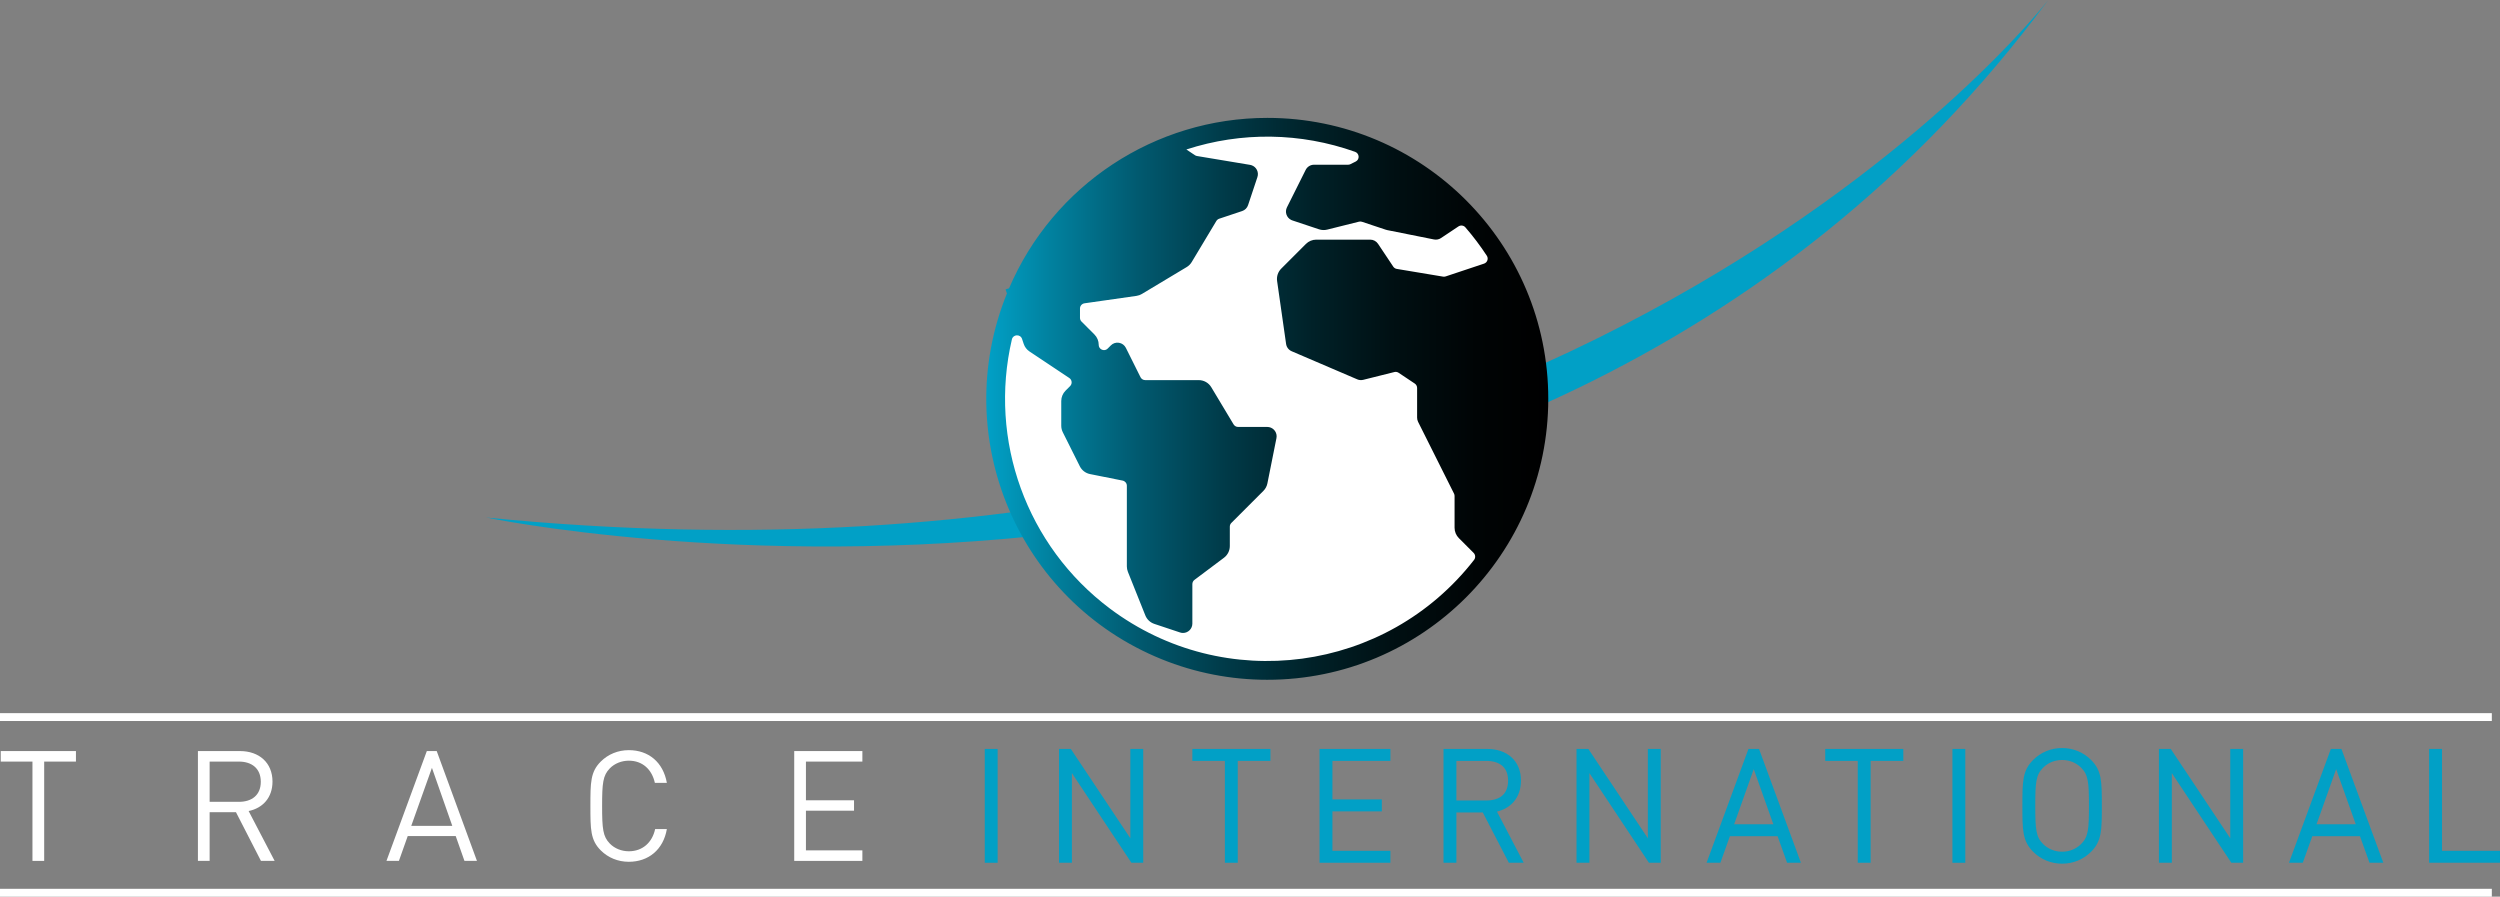 <?xml version="1.0" encoding="utf-8"?>
<!-- Generator: Adobe Illustrator 16.0.4, SVG Export Plug-In . SVG Version: 6.00 Build 0)  -->
<!DOCTYPE svg PUBLIC "-//W3C//DTD SVG 1.1//EN" "http://www.w3.org/Graphics/SVG/1.1/DTD/svg11.dtd">
<svg version="1.1" data-id="Calque_1" xmlns="http://www.w3.org/2000/svg" xmlns:xlink="http://www.w3.org/1999/xlink" x="0px" y="0px"
	 width="2162.03px" height="775.433px" viewBox="0 0 2162.03 775.433" enable-background="new 0 0 2162.03 775.433"
	 xml:space="preserve">
<rect x="0" y="0" width="2162.03" height="775.433" fill="#808080" stroke="none"/>
<g>
	<defs>
		<rect id="SVGID_1_" width="2162.025" height="775.433"/>
	</defs>
	<clipPath id="SVGID_2_">
		<use xlink:href="#SVGID_1_"  overflow="visible"/>
	</clipPath>
	<path clip-path="url(#SVGID_2_)" fill="#01A0C6" d="M420.525,447.561c0,0,882.604,184.483,1350.85-447.562
		C1771.375,0,1353.991,540.466,420.525,447.561"/>
	<path clip-path="url(#SVGID_2_)" fill="#FFFFFF" d="M860.305,344.92c0,130.145,105.502,235.646,235.646,235.646
		s235.646-105.502,235.646-235.646c0-130.144-105.503-235.646-235.646-235.646S860.305,214.776,860.305,344.92"/>
</g>
<g>
	<defs>
		<path id="SVGID_3_" d="M950.185,298.215c0-3.355-1.333-6.573-3.705-8.947l-11.159-11.158c-0.854-0.854-1.333-2.011-1.333-3.218
			v-8.089c0-2.266,1.666-4.185,3.907-4.506l44.926-6.415c1.662-0.237,3.26-0.805,4.7-1.668l38.749-23.25
			c1.777-1.066,3.265-2.554,4.332-4.33l21.306-35.509c0.558-0.931,1.431-1.632,2.462-1.975l19.857-6.627
			c2.423-0.795,4.324-2.696,5.119-5.118l8.099-24.297c1.404-4.247-0.901-8.828-5.148-10.231c-0.392-0.13-0.793-0.229-1.201-0.297
			l-45.912-7.655c-0.636-0.107-1.24-0.345-1.777-0.702l-7.424-4.95c47.619-15.498,98.935-14.724,145.921,2.024
			c3.802,1.355,4.163,6.599,0.55,8.402l-4.551,2.272c-0.631,0.315-1.327,0.479-2.032,0.479h-29.411
			c-3.084-0.017-5.911,1.719-7.289,4.479l-16.198,32.394c-1.996,4.004-0.368,8.866,3.636,10.863c0.34,0.17,0.692,0.315,1.054,0.436
			l23.04,7.68c2.285,0.761,4.738,0.856,7.076,0.272l27.526-6.878c0.838-0.21,1.721-0.176,2.54,0.097l20.556,6.844
			c0.5,0.133,0.999,0.265,1.499,0.398l40.217,8.044c2.105,0.429,4.297-0.003,6.082-1.199l15.095-10.068
			c1.908-1.272,4.491-0.949,5.993,0.783c6.734,7.773,12.937,15.991,18.565,24.598c1.623,2.485,0.402,5.855-2.415,6.793
			l-33.218,11.073c-0.705,0.235-1.455,0.294-2.188,0.172l-40.082-6.682c-1.242-0.207-2.34-0.918-3.039-1.964l-13.161-19.741
			c-1.493-2.239-4.004-3.591-6.696-3.604h-46.706c-3.354,0-6.574,1.333-8.945,3.707l-21.355,21.354
			c-2.816,2.816-4.142,6.794-3.579,10.737l7.777,54.439c0.408,2.803,2.251,5.19,4.858,6.293l56.691,24.297
			c1.625,0.703,3.438,0.848,5.152,0.413l26.965-6.743c1.246-0.312,2.563-0.083,3.632,0.631l13.979,9.336
			c1.265,0.844,2.023,2.265,2.023,3.785v25.629c-0.013,1.253,0.264,2.492,0.811,3.62l31.103,62.12
			c0.318,0.632,0.484,1.33,0.484,2.037v27.524c0,3.353,1.329,6.568,3.699,8.939l12.768,12.773c1.626,1.626,1.807,4.242,0.395,6.057
			c-75.745,97.372-215.872,116.416-314.949,42.085c-72.261-54.212-105.058-145.764-84.742-232.805
			c1.038-4.451,7.329-4.7,8.775-0.365l1.442,4.324c0.886,2.66,2.635,4.949,4.969,6.504l34.456,22.968
			c2.388,1.593,2.725,4.973,0.695,7.003l-3.955,3.959c-2.372,2.374-3.704,5.593-3.704,8.949v21.35c0,1.956,0.455,3.887,1.329,5.637
			l14.723,29.442c1.744,3.488,5.002,5.977,8.826,6.74l28.194,5.632c2.128,0.426,3.66,2.292,3.66,4.462v69.747
			c0,1.614,0.308,3.214,0.908,4.713l15.076,37.69c1.383,3.46,4.221,6.134,7.756,7.313l22.294,7.432
			c0.811,0.273,1.661,0.417,2.518,0.421c4.473,0,8.099-3.626,8.099-8.099v-34.169c0-1.433,0.674-2.781,1.82-3.642l25.516-19.137
			c3.184-2.388,5.06-6.138,5.06-10.119v-16.783c0-1.207,0.478-2.365,1.332-3.218l27.715-27.715c1.762-1.763,2.965-4.008,3.453-6.453
			l7.831-39.154c0.877-4.387-1.969-8.653-6.355-9.529c-0.52-0.105-1.05-0.157-1.581-0.157h-25.236c-1.597,0-3.079-0.839-3.901-2.209
			l-19.289-32.148c-2.284-3.807-6.399-6.138-10.84-6.138h-46.296c-1.726,0-3.304-0.975-4.073-2.52l-12.658-25.396
			c-1.164-2.331-3.38-3.958-5.952-4.374c-2.571-0.443-5.197,0.404-7.021,2.268l-2.75,2.739c-0.926,0.923-2.063,1.336-3.179,1.336
			C952.429,302.775,950.185,300.958,950.185,298.215 M872.648,249.289l-3.029,1.005l1.174,3.523
			c-50.391,124.282,9.51,265.883,133.791,316.274c29.028,11.769,60.058,17.812,91.381,17.794
			c134.187,0.019,242.98-108.743,243-242.928c0.021-134.186-108.742-242.981-242.928-243.001
			C998.8,101.941,910.92,159.901,872.648,249.289"/>
	</defs>
	<clipPath id="SVGID_4_">
		<use xlink:href="#SVGID_3_"  overflow="visible"/>
	</clipPath>
	
		<linearGradient id="SVGID_5_" gradientUnits="userSpaceOnUse" x1="0" y1="775.42" x2="1" y2="775.42" gradientTransform="matrix(486.03 0 0 -486.03 853 377228.5)">
		<stop  offset="0" style="stop-color:#01A0C6"/>
		<stop  offset="0.109" style="stop-color:#0182A0"/>
		<stop  offset="0.268" style="stop-color:#015A70"/>
		<stop  offset="0.426" style="stop-color:#003A48"/>
		<stop  offset="0.581" style="stop-color:#002128"/>
		<stop  offset="0.73" style="stop-color:#000F12"/>
		<stop  offset="0.873" style="stop-color:#000405"/>
		<stop  offset="1" style="stop-color:#000000"/>
	</linearGradient>
	<rect x="820.402" y="101.941" clip-path="url(#SVGID_4_)" fill="url(#SVGID_5_)" width="518.583" height="498.664"/>
</g>
<g>
	<defs>
		<rect id="SVGID_6_" width="2162.025" height="775.433"/>
	</defs>
	<clipPath id="SVGID_7_">
		<use xlink:href="#SVGID_6_"  overflow="visible"/>
	</clipPath>
	<line clip-path="url(#SVGID_7_)" fill="#FFFFFF" x1="0" y1="620.138" x2="2154.959" y2="620.138"/>
	<rect y="616.74" clip-path="url(#SVGID_7_)" fill="#FFFFFF" width="2154.959" height="6.801"/>
	<line clip-path="url(#SVGID_7_)" fill="#FFFFFF" x1="0" y1="772.031" x2="2154.959" y2="772.031"/>
	<rect y="768.63" clip-path="url(#SVGID_7_)" fill="#FFFFFF" width="2154.959" height="6.803"/>
	<polygon clip-path="url(#SVGID_7_)" fill="#FFFFFF" points="38.207,658.627 38.207,744.507 28.073,744.507 28.073,658.627 
		0.644,658.627 0.644,649.532 65.672,649.532 65.672,658.627 	"/>
	<path clip-path="url(#SVGID_7_)" fill="#FFFFFF" d="M225.675,744.507l-21.619-42.136h-22.763v42.136h-10.128v-94.976h36.381
		c16.507,0,28.113,10.037,28.113,26.395c0,13.865-8.402,22.962-20.64,25.465l22.5,43.116H225.675z M206.612,658.627h-25.319v34.806
		h25.319c11.051,0,18.924-5.699,18.924-17.349C225.536,664.469,217.663,658.627,206.612,658.627"/>
	<path clip-path="url(#SVGID_7_)" fill="#FFFFFF" d="M401.66,744.507l-7.562-21.489h-41.492l-7.624,21.489h-10.765l34.903-94.976
		h8.552l34.8,94.976H401.66z M373.541,664.037l-17.892,50.191h35.495L373.541,664.037z"/>
	<path clip-path="url(#SVGID_7_)" fill="#FFFFFF" d="M543.812,745.286c-9.34,0-17.887-3.483-24.282-9.88
		c-8.942-8.945-8.942-18.283-8.942-38.389c0-20.158,0-29.446,8.942-38.39c6.395-6.383,14.942-9.884,24.282-9.884
		c17.053,0,29.694,10.371,32.893,28.271h-10.376c-2.556-11.604-10.673-19.165-22.517-19.165c-6.287,0-12.284,2.403-16.415,6.619
		c-5.997,6.152-6.686,12.689-6.686,32.548c0,19.859,0.689,26.403,6.686,32.542c4.131,4.228,10.128,6.637,16.415,6.637
		c11.844,0,20.262-7.572,22.76-19.222h10.133C573.647,734.87,560.73,745.286,543.812,745.286"/>
	<polygon clip-path="url(#SVGID_7_)" fill="#FFFFFF" points="686.857,744.507 686.857,649.532 745.795,649.532 745.795,658.627 
		696.98,658.627 696.98,692.1 738.57,692.1 738.57,701.096 696.98,701.096 696.98,735.407 745.795,735.407 745.795,744.507 	"/>
	<rect x="853.616" y="649.682" clip-path="url(#SVGID_7_)" fill="#01A0C6" width="7.163" height="94.453"/>
	
		<rect x="853.616" y="649.682" clip-path="url(#SVGID_7_)" fill="none" stroke="#01A0C6" stroke-width="3.981" width="7.163" height="94.453"/>
	<polygon clip-path="url(#SVGID_7_)" fill="#01A0C6" points="924.999,662.018 924.999,744.135 917.836,744.135 917.836,649.682 
		924.999,649.682 979.52,731.534 979.52,649.682 986.684,649.682 986.684,744.135 979.52,744.135 	"/>
	<polygon clip-path="url(#SVGID_7_)" fill="none" stroke="#01A0C6" stroke-width="3.981" points="924.999,662.018 924.999,744.135 
		917.836,744.135 917.836,649.682 924.999,649.682 979.52,731.534 979.52,649.682 986.684,649.682 986.684,744.135 979.52,744.135 	
		"/>
	<polygon clip-path="url(#SVGID_7_)" fill="#01A0C6" points="1068.433,744.135 1061.27,744.135 1061.27,656.052 1033.146,656.052 
		1033.146,649.682 1096.686,649.682 1096.686,656.052 1068.433,656.052 	"/>
	<polygon clip-path="url(#SVGID_7_)" fill="none" stroke="#01A0C6" stroke-width="3.981" points="1068.433,744.135 1061.27,744.135 
		1061.27,656.052 1033.146,656.052 1033.146,649.682 1096.686,649.682 1096.686,656.052 1068.433,656.052 	"/>
	<polygon clip-path="url(#SVGID_7_)" fill="#01A0C6" points="1143.137,649.682 1200.447,649.682 1200.447,656.052 1150.3,656.052 
		1150.3,693.33 1193.02,693.33 1193.02,699.694 1150.3,699.694 1150.3,737.769 1200.447,737.769 1200.447,744.135 1143.137,744.135 
			"/>
	<polygon clip-path="url(#SVGID_7_)" fill="none" stroke="#01A0C6" stroke-width="3.981" points="1143.137,649.682 
		1200.447,649.682 1200.447,656.052 1150.3,656.052 1150.3,693.33 1193.02,693.33 1193.02,699.694 1150.3,699.694 1150.3,737.769 
		1200.447,737.769 1200.447,744.135 1143.137,744.135 	"/>
	<path clip-path="url(#SVGID_7_)" fill="#01A0C6" d="M1283.518,700.623h-26.004v43.513h-7.163v-94.453h35.95
		c15.388,0,27.061,8.89,27.061,25.34c0,14.192-8.489,23.217-21.754,25.471l22.817,43.643h-8.356L1283.518,700.623z
		 M1285.373,656.052h-27.859v38.205h27.859c12.206,0,20.826-5.971,20.826-19.105
		C1306.199,662.018,1297.579,656.052,1285.373,656.052"/>
	<path clip-path="url(#SVGID_7_)" fill="none" stroke="#01A0C6" stroke-width="3.981" d="M1283.518,700.623h-26.004v43.513h-7.163
		v-94.453h35.95c15.388,0,27.061,8.89,27.061,25.34c0,14.192-8.489,23.217-21.754,25.471l22.817,43.643h-8.356L1283.518,700.623z
		 M1285.373,656.052h-27.859v38.205h27.859c12.206,0,20.826-5.971,20.826-19.105
		C1306.199,662.018,1297.579,656.052,1285.373,656.052z"/>
	<polygon clip-path="url(#SVGID_7_)" fill="#01A0C6" points="1372.554,662.018 1372.554,744.135 1365.391,744.135 1365.391,649.682 
		1372.554,649.682 1427.074,731.534 1427.074,649.682 1434.238,649.682 1434.238,744.135 1427.074,744.135 	"/>
	<polygon clip-path="url(#SVGID_7_)" fill="none" stroke="#01A0C6" stroke-width="3.981" points="1372.554,662.018 
		1372.554,744.135 1365.391,744.135 1365.391,649.682 1372.554,649.682 1427.074,731.534 1427.074,649.682 1434.238,649.682 
		1434.238,744.135 1427.074,744.135 	"/>
	<path clip-path="url(#SVGID_7_)" fill="#01A0C6" d="M1538.674,721.184h-44.041l-8.226,22.951h-7.692l34.754-94.453h6.37
		l34.758,94.453h-7.697L1538.674,721.184z M1496.888,714.819h39.53l-19.762-55.584L1496.888,714.819z"/>
	<path clip-path="url(#SVGID_7_)" fill="none" stroke="#01A0C6" stroke-width="3.981" d="M1538.674,721.184h-44.041l-8.226,22.951
		h-7.692l34.754-94.453h6.37l34.758,94.453h-7.697L1538.674,721.184z M1496.888,714.819h39.53l-19.762-55.584L1496.888,714.819z"/>
	<polygon clip-path="url(#SVGID_7_)" fill="#01A0C6" points="1615.763,744.135 1608.6,744.135 1608.6,656.052 1580.477,656.052 
		1580.477,649.682 1644.017,649.682 1644.017,656.052 1615.763,656.052 	"/>
	<polygon clip-path="url(#SVGID_7_)" fill="none" stroke="#01A0C6" stroke-width="3.981" points="1615.763,744.135 1608.6,744.135 
		1608.6,656.052 1580.477,656.052 1580.477,649.682 1644.017,649.682 1644.017,656.052 1615.763,656.052 	"/>
	<rect x="1690.468" y="649.682" clip-path="url(#SVGID_7_)" fill="#01A0C6" width="7.163" height="94.453"/>
	
		<rect x="1690.468" y="649.682" clip-path="url(#SVGID_7_)" fill="none" stroke="#01A0C6" stroke-width="3.981" width="7.163" height="94.453"/>
	<path clip-path="url(#SVGID_7_)" fill="#01A0C6" d="M1806.954,735.246c-6.235,6.235-14.591,9.688-23.609,9.688
		c-9.024,0-17.379-3.452-23.614-9.688c-8.625-8.62-8.754-17.109-8.754-38.335c0-21.358,0.129-29.715,8.754-38.339
		c6.235-6.236,14.59-9.683,23.614-9.683c9.019,0,17.374,3.446,23.609,9.683c8.625,8.624,8.755,16.98,8.755,38.339
		C1815.709,718.136,1815.579,726.625,1806.954,735.246 M1801.253,662.552c-4.779-4.779-11.145-7.299-17.908-7.299
		c-6.769,0-13.134,2.52-17.913,7.299c-6.764,6.764-7.292,14.19-7.292,34.358c0,20.162,0.528,27.59,7.292,34.354
		c4.779,4.778,11.145,7.298,17.913,7.298c6.764,0,13.129-2.52,17.908-7.298c6.764-6.765,7.293-14.192,7.293-34.354
		C1808.546,676.743,1808.017,669.316,1801.253,662.552"/>
	<path clip-path="url(#SVGID_7_)" fill="none" stroke="#01A0C6" stroke-width="3.981" d="M1806.954,735.246
		c-6.235,6.235-14.591,9.688-23.609,9.688c-9.024,0-17.379-3.452-23.614-9.688c-8.625-8.62-8.754-17.109-8.754-38.335
		c0-21.358,0.129-29.715,8.754-38.339c6.235-6.236,14.59-9.683,23.614-9.683c9.019,0,17.374,3.446,23.609,9.683
		c8.625,8.624,8.755,16.98,8.755,38.339C1815.709,718.136,1815.579,726.625,1806.954,735.246z M1801.253,662.552
		c-4.779-4.779-11.145-7.299-17.908-7.299c-6.769,0-13.134,2.52-17.913,7.299c-6.764,6.764-7.292,14.19-7.292,34.358
		c0,20.162,0.528,27.59,7.292,34.354c4.779,4.778,11.145,7.298,17.913,7.298c6.764,0,13.129-2.52,17.908-7.298
		c6.764-6.765,7.293-14.192,7.293-34.354C1808.546,676.743,1808.017,669.316,1801.253,662.552z"/>
	<polygon clip-path="url(#SVGID_7_)" fill="#01A0C6" points="1876.228,662.018 1876.228,744.135 1869.063,744.135 1869.063,649.682 
		1876.228,649.682 1930.748,731.534 1930.748,649.682 1937.912,649.682 1937.912,744.135 1930.748,744.135 	"/>
	<polygon clip-path="url(#SVGID_7_)" fill="none" stroke="#01A0C6" stroke-width="3.981" points="1876.228,662.018 
		1876.228,744.135 1869.063,744.135 1869.063,649.682 1876.228,649.682 1930.748,731.534 1930.748,649.682 1937.912,649.682 
		1937.912,744.135 1930.748,744.135 	"/>
	<path clip-path="url(#SVGID_7_)" fill="#01A0C6" d="M2042.342,721.184h-44.041l-8.226,22.951h-7.692l34.754-94.453h6.37
		l34.758,94.453h-7.697L2042.342,721.184z M2000.556,714.819h39.53l-19.762-55.584L2000.556,714.819z"/>
	<path clip-path="url(#SVGID_7_)" fill="none" stroke="#01A0C6" stroke-width="3.981" d="M2042.342,721.184h-44.041l-8.226,22.951
		h-7.692l34.754-94.453h6.37l34.758,94.453h-7.697L2042.342,721.184z M2000.556,714.819h39.53l-19.762-55.584L2000.556,714.819z"/>
	<polygon clip-path="url(#SVGID_7_)" fill="#01A0C6" points="2102.726,649.682 2109.889,649.682 2109.889,737.769 2160.036,737.769 
		2160.036,744.135 2102.726,744.135 	"/>
	<polygon clip-path="url(#SVGID_7_)" fill="none" stroke="#01A0C6" stroke-width="3.981" points="2102.726,649.682 
		2109.889,649.682 2109.889,737.769 2160.036,737.769 2160.036,744.135 2102.726,744.135 	"/>
</g>
</svg>
